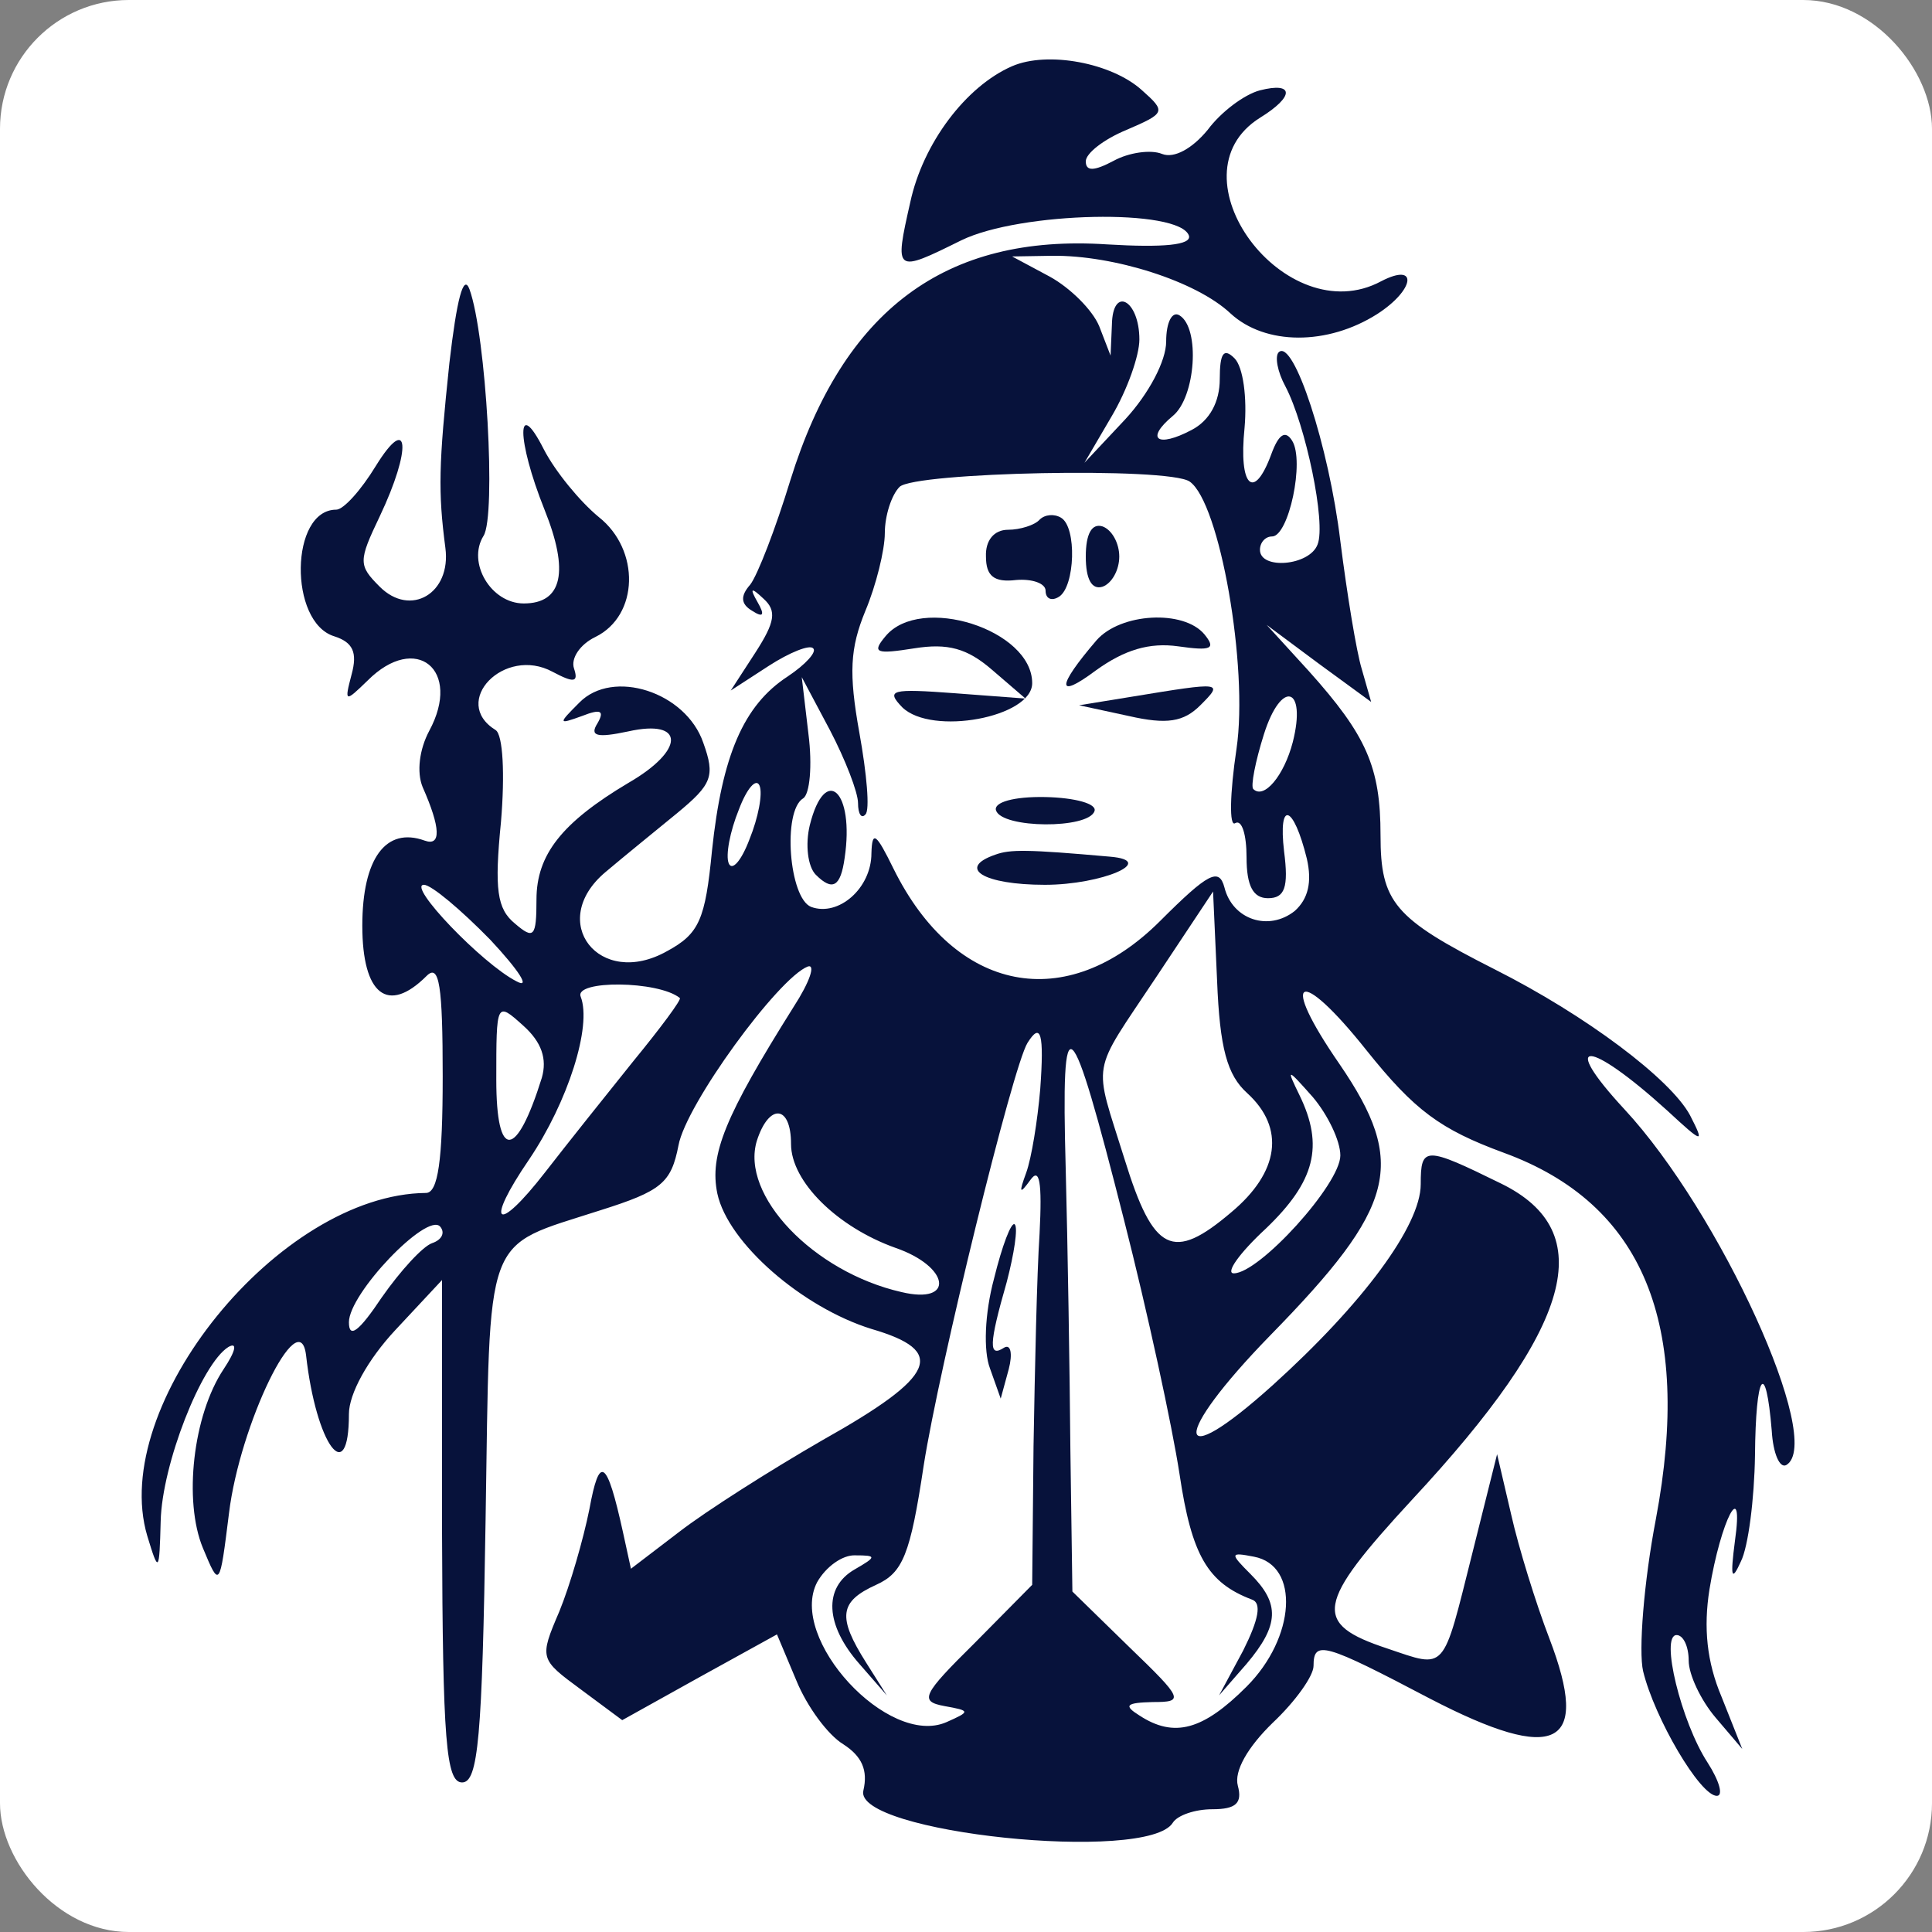<svg xmlns="http://www.w3.org/2000/svg" version="1.1" xmlns:xlink="http://www.w3.org/1999/xlink" xmlns:svgjs="http://svgjs.dev/svgjs" width="150" height="150"><rect width="100%" height="100%" fill="#808080" stroke="none"/><svg width="150" height="150" viewBox="0 0 150 150" fill="none" xmlns="http://www.w3.org/2000/svg">
<rect width="150" height="150" rx="10" fill="white"></rect>
<path d="M78.579 5.14C74.99 6.701 71.662 11.121 70.674 15.698C69.425 21.211 69.477 21.211 74.626 18.663C79.203 16.426 91.581 16.166 92.309 18.299C92.518 19.027 90.333 19.235 85.964 18.975C73.378 18.143 65.473 24.072 61.364 37.282C60.22 41.027 58.816 44.667 58.243 45.396C57.463 46.28 57.515 46.904 58.399 47.424C59.284 47.996 59.388 47.736 58.816 46.748C58.191 45.656 58.295 45.552 59.284 46.488C60.324 47.424 60.168 48.308 58.659 50.649L56.735 53.613L59.7 51.689C61.312 50.649 62.872 50.025 63.132 50.337C63.444 50.597 62.56 51.585 61.156 52.521C57.723 54.757 56.059 58.658 55.279 66.043C54.759 71.4 54.291 72.493 51.794 73.845C46.541 76.809 42.432 71.556 47.009 67.708C48.362 66.564 50.858 64.535 52.574 63.131C55.279 60.895 55.539 60.27 54.603 57.67C53.251 53.717 47.581 51.897 44.981 54.549C43.317 56.214 43.317 56.266 45.189 55.59C46.645 55.017 46.957 55.173 46.385 56.162C45.761 57.15 46.333 57.306 48.778 56.786C53.199 55.797 53.199 58.242 48.778 60.79C43.629 63.859 41.652 66.355 41.652 69.84C41.652 72.753 41.444 72.961 39.988 71.712C38.584 70.568 38.376 69.06 38.896 63.807C39.208 60.114 39.052 57.046 38.48 56.682C34.943 54.497 39.156 50.129 42.901 52.157C44.565 53.041 44.929 52.989 44.565 51.897C44.305 51.117 45.033 50.025 46.229 49.452C49.61 47.788 49.714 42.691 46.489 40.143C45.033 38.947 43.109 36.606 42.224 34.89C40.092 30.677 40.092 34.11 42.276 39.571C44.201 44.355 43.681 46.852 40.664 46.852C38.116 46.852 36.243 43.679 37.544 41.599C38.532 40.039 37.752 26.048 36.451 22.459C35.983 21.211 35.463 23.24 34.891 28.18C34.059 36.086 34.007 38.166 34.579 42.535C35.047 46.072 31.875 47.944 29.482 45.552C27.818 43.887 27.818 43.575 29.482 40.091C31.979 34.838 31.771 31.977 29.17 36.19C28.026 38.062 26.674 39.571 26.102 39.571C22.513 39.571 22.409 48.308 25.945 49.4C27.402 49.868 27.766 50.649 27.298 52.365C26.726 54.549 26.778 54.549 28.546 52.833C32.291 49.088 35.879 52.001 33.331 56.734C32.551 58.19 32.343 59.958 32.811 61.102C34.215 64.275 34.267 65.731 32.967 65.263C29.95 64.171 28.13 66.668 28.13 71.868C28.13 77.225 30.106 78.786 33.123 75.769C34.111 74.781 34.371 76.549 34.371 83.57C34.371 90.124 34.007 92.62 33.071 92.62C21.681 92.724 8.418 109.107 11.435 119.249C12.319 122.162 12.371 122.11 12.475 118.105C12.579 113.684 15.648 105.883 17.728 104.582C18.456 104.166 18.3 104.894 17.364 106.299C14.972 109.887 14.243 116.544 15.752 120.185C17.052 123.306 17.052 123.306 17.78 117.481C18.612 110.615 23.241 101.046 23.761 105.206C24.541 112.176 27.09 115.608 27.09 109.783C27.09 108.223 28.546 105.571 30.678 103.282L34.319 99.381V118.885C34.371 135.164 34.631 138.388 35.879 138.388C37.128 138.388 37.44 134.904 37.7 118.053C38.064 95.325 37.44 96.937 46.593 93.972C51.378 92.464 52.106 91.84 52.678 88.927C53.251 85.755 60.428 75.925 62.716 75.041C63.34 74.833 62.872 76.237 61.624 78.162C56.267 86.691 55.071 89.656 55.695 92.672C56.527 96.521 62.3 101.514 67.657 103.178C73.534 104.894 72.754 106.819 63.86 111.812C59.804 114.152 54.811 117.325 52.73 118.937L48.986 121.797L48.362 118.937C47.113 113.268 46.541 112.904 45.761 117.169C45.293 119.509 44.253 123.098 43.421 125.126C41.86 128.767 41.912 128.819 45.085 131.159L48.31 133.552L54.291 130.223L60.324 126.894L61.832 130.483C62.664 132.511 64.276 134.696 65.473 135.424C66.929 136.36 67.397 137.452 67.033 139.013C66.201 142.289 89.137 144.682 91.061 141.509C91.425 140.937 92.778 140.469 94.13 140.469C95.95 140.469 96.47 140.001 96.106 138.648C95.794 137.504 96.886 135.632 98.811 133.76C100.579 132.095 101.983 130.119 101.983 129.339C101.983 127.31 102.815 127.57 111.033 131.887C120.863 136.984 123.515 135.632 120.291 127.206C119.25 124.502 117.898 120.133 117.326 117.585L116.234 112.904L114.309 120.601C111.969 129.911 112.333 129.547 107.704 127.987C101.879 126.062 102.139 124.554 109.629 116.44C122.163 102.97 124.191 95.637 116.546 91.892C110.617 88.98 110.305 88.98 110.305 91.944C110.305 95.169 105.78 101.254 98.811 107.547C91.009 114.568 90.905 111.604 98.603 103.698C108.432 93.66 109.265 90.332 104.012 82.634C99.227 75.717 100.839 74.937 106.092 81.542C109.837 86.223 111.813 87.679 116.754 89.5C127.572 93.452 131.421 102.762 128.56 117.949C127.624 122.838 127.208 128.195 127.572 129.755C128.456 133.396 131.993 139.429 133.293 139.429C133.813 139.429 133.501 138.284 132.565 136.828C130.536 133.708 128.872 126.946 130.172 126.946C130.692 126.946 131.109 127.831 131.109 128.923C131.109 130.015 132.045 131.991 133.189 133.344L135.269 135.788L133.657 131.731C132.513 129.027 132.253 126.374 132.721 123.41C133.605 118.001 135.425 114.516 134.697 119.665C134.333 122.474 134.437 122.838 135.165 121.225C135.737 120.081 136.205 116.388 136.257 113.008C136.309 106.611 137.09 105.414 137.558 111.084C137.662 112.852 138.182 114.048 138.702 113.736C141.666 111.916 133.553 94.129 126.116 86.119C120.967 80.554 123.307 80.658 129.444 86.223C132.253 88.823 132.357 88.823 131.213 86.587C129.704 83.779 123.151 78.838 116.026 75.249C108.224 71.296 107.184 70.048 107.184 64.847C107.184 59.542 106.092 57.098 101.619 52.105L98.343 48.516L102.399 51.533L106.456 54.497L105.728 51.949C105.312 50.597 104.584 46.124 104.064 42.015C103.179 34.63 100.423 26.256 99.279 27.348C98.967 27.66 99.175 28.857 99.799 30.001C101.359 32.965 102.971 40.611 102.295 42.275C101.671 43.939 97.823 44.251 97.823 42.691C97.823 42.119 98.239 41.651 98.759 41.651C100.059 41.651 101.307 35.774 100.319 34.214C99.799 33.382 99.279 33.694 98.707 35.254C97.354 38.947 96.158 37.802 96.626 33.225C96.834 30.885 96.522 28.493 95.846 27.817C95.014 26.984 94.702 27.4 94.702 29.429C94.702 31.197 93.922 32.653 92.518 33.382C89.865 34.786 88.877 34.11 91.061 32.289C92.83 30.833 93.194 25.476 91.581 24.488C91.009 24.124 90.541 25.008 90.541 26.516C90.541 28.024 89.189 30.573 87.369 32.549L84.196 35.93L86.328 32.289C87.525 30.261 88.461 27.608 88.461 26.36C88.461 23.292 86.38 22.148 86.328 25.216L86.224 27.608L85.34 25.32C84.82 24.072 83.104 22.355 81.492 21.471L78.579 19.911L81.7 19.859C86.484 19.807 92.882 21.835 95.534 24.332C98.239 26.828 103.075 26.828 106.924 24.384C109.837 22.512 110.149 20.327 107.236 21.835C99.799 25.84 90.697 13.618 97.823 9.145C100.527 7.481 100.475 6.337 97.823 7.013C96.626 7.325 94.806 8.677 93.766 10.081C92.57 11.537 91.165 12.318 90.229 11.954C89.345 11.589 87.629 11.85 86.484 12.474C84.924 13.306 84.3 13.306 84.3 12.526C84.3 11.902 85.704 10.809 87.473 10.081C90.489 8.781 90.541 8.677 88.669 7.013C86.328 4.88 81.335 3.944 78.579 5.14ZM92.362 37.386C94.702 38.998 96.938 51.793 96.002 58.138C95.482 61.623 95.43 64.223 95.898 63.911C96.418 63.599 96.782 64.795 96.782 66.564C96.782 68.8 97.302 69.736 98.447 69.736C99.747 69.736 100.059 68.904 99.695 66.095C99.227 62.091 100.423 62.455 101.463 66.668C101.879 68.488 101.567 69.788 100.527 70.724C98.499 72.337 95.69 71.4 95.066 68.904C94.65 67.344 93.818 67.76 90.073 71.504C82.792 78.786 74.158 77.121 69.373 67.448C68.021 64.691 67.709 64.431 67.657 66.251C67.657 68.956 65.109 71.192 62.976 70.412C61.26 69.736 60.74 62.975 62.352 61.987C62.872 61.675 63.08 59.438 62.768 56.994L62.248 52.573L64.433 56.682C65.629 58.97 66.617 61.519 66.617 62.351C66.617 63.183 66.877 63.599 67.189 63.235C67.553 62.923 67.293 60.062 66.721 56.89C65.889 52.261 65.993 50.337 67.189 47.424C68.021 45.448 68.697 42.691 68.697 41.391C68.697 40.039 69.217 38.426 69.841 37.802C70.986 36.658 90.697 36.242 92.362 37.386ZM100.371 57.618C99.695 60.218 98.135 62.091 97.302 61.258C97.094 61.05 97.459 59.126 98.135 56.994C99.487 52.729 101.463 53.301 100.371 57.618ZM58.191 65.159C57.567 66.823 56.839 67.656 56.579 67.032C56.319 66.407 56.683 64.535 57.359 62.871C57.983 61.206 58.712 60.374 58.971 60.998C59.232 61.623 58.867 63.495 58.191 65.159ZM38.064 72.961C40.3 75.353 41.236 76.809 40.092 76.185C37.44 74.833 31.563 68.696 32.915 68.696C33.487 68.696 35.775 70.62 38.064 72.961ZM96.834 84.871C99.799 87.575 99.331 91.008 95.586 94.129C91.061 97.977 89.553 97.249 87.317 90.02C84.872 82.166 84.612 83.623 89.761 75.873L94.182 69.216L94.494 76.133C94.702 81.386 95.274 83.466 96.834 84.871ZM52.782 77.485C52.938 77.59 51.274 79.826 49.142 82.426C47.009 85.079 43.941 88.927 42.328 91.008C38.532 95.897 37.596 95.117 41.08 90.02C44.097 85.547 45.969 79.67 45.085 77.381C44.565 76.081 51.118 76.133 52.782 77.485ZM42.069 83.675C40.092 90.02 38.532 90.124 38.532 83.831C38.532 77.797 38.532 77.746 40.612 79.618C42.069 80.918 42.484 82.218 42.069 83.675ZM80.763 84.559C80.555 87.003 80.087 89.916 79.671 91.06C79.099 92.62 79.151 92.776 79.983 91.632C80.711 90.592 80.919 91.736 80.711 95.793C80.503 98.913 80.347 106.299 80.243 112.28L80.139 123.046L75.666 127.57C71.61 131.575 71.35 132.095 73.326 132.459C75.355 132.823 75.355 132.875 73.482 133.708C68.957 135.684 61.156 127.206 63.444 122.838C64.12 121.641 65.421 120.705 66.409 120.757C68.073 120.757 68.073 120.861 66.357 121.849C63.912 123.254 64.068 126.166 66.721 129.183L68.853 131.627L67.241 129.079C65.005 125.542 65.161 124.346 68.021 123.046C70.102 122.11 70.674 120.705 71.714 113.788C72.91 106.143 78.631 82.79 79.775 80.97C80.815 79.306 81.076 80.242 80.763 84.559ZM87.265 94.701C89.085 101.826 91.009 110.719 91.581 114.464C92.518 120.757 93.766 122.89 97.198 124.19C97.978 124.45 97.719 125.75 96.522 128.143L94.65 131.627L96.782 129.183C99.331 126.166 99.383 124.502 97.094 122.214C95.482 120.601 95.482 120.497 97.354 120.861C100.943 121.537 100.579 127.154 96.782 130.951C93.402 134.332 91.165 134.956 88.461 133.188C87.213 132.407 87.421 132.199 89.501 132.147C91.945 132.147 91.893 131.939 87.681 127.883L83.26 123.566L83.104 112.54C83.052 106.455 82.896 96.625 82.74 90.696C82.376 77.485 83.052 78.11 87.265 94.701ZM104.064 89.708C104.064 91.944 97.77 98.861 95.794 98.861C95.118 98.861 96.21 97.301 98.291 95.377C102.087 91.736 102.815 88.98 100.891 85.027C99.851 82.894 99.903 82.894 101.931 85.183C103.075 86.535 104.064 88.563 104.064 89.708ZM61.416 88.823C61.416 91.736 65.005 95.273 69.529 96.885C73.742 98.341 74.158 101.306 69.998 100.318C63.132 98.757 57.463 92.776 58.764 88.563C59.7 85.651 61.416 85.755 61.416 88.823ZM33.539 96.521C32.811 96.781 31.095 98.653 29.638 100.734C27.87 103.386 27.09 103.958 27.09 102.658C27.09 100.422 33.123 94.129 34.163 95.221C34.579 95.689 34.319 96.261 33.539 96.521Z" fill="#07123B"></path>
<path d="M80.711 40.35C80.347 40.767 79.203 41.131 78.267 41.131C77.174 41.131 76.498 41.963 76.55 43.211C76.55 44.719 77.174 45.239 78.891 45.031C80.139 44.927 81.179 45.291 81.179 45.864C81.179 46.488 81.647 46.696 82.219 46.332C83.468 45.551 83.624 40.923 82.376 40.194C81.855 39.882 81.127 39.934 80.711 40.35Z" fill="#07123B"></path>
<path d="M84.3 43.212C84.3 44.98 84.768 45.812 85.6 45.552C86.328 45.292 86.9 44.252 86.9 43.212C86.9 42.171 86.328 41.131 85.6 40.871C84.768 40.611 84.3 41.443 84.3 43.212Z" fill="#07123B"></path>
<path d="M68.749 49.4C67.657 50.7 68.021 50.804 70.986 50.336C73.586 49.92 75.094 50.336 77.019 52.001L79.619 54.237L74.106 53.821C69.217 53.457 68.749 53.561 70.049 54.913C72.338 57.149 80.139 55.693 80.139 53.041C80.139 48.88 71.454 46.123 68.749 49.4Z" fill="#07123B"></path>
<path d="M85.132 49.713C82.012 53.353 82.012 54.342 85.08 52.053C87.317 50.441 89.241 49.869 91.478 50.181C94.026 50.545 94.442 50.389 93.506 49.245C91.894 47.32 87.005 47.58 85.132 49.713Z" fill="#07123B"></path>
<path d="M87.941 54.081L83.78 54.757L87.629 55.589C90.593 56.266 91.894 56.057 93.194 54.757C95.014 52.937 94.91 52.937 87.941 54.081Z" fill="#07123B"></path>
<path d="M62.872 64.067C62.508 65.576 62.716 67.292 63.34 67.916C64.641 69.216 65.265 68.852 65.577 66.616C66.357 61.415 64.069 59.283 62.872 64.067Z" fill="#07123B"></path>
<path d="M77.331 62.923C77.799 64.327 84.508 64.379 84.976 62.975C85.184 62.403 83.468 61.935 81.18 61.883C78.683 61.831 77.123 62.299 77.331 62.923Z" fill="#07123B"></path>
<path d="M77.279 66.355C74.263 67.396 76.343 68.696 81.128 68.696C85.549 68.696 89.917 66.823 86.173 66.511C79.724 65.939 78.423 65.939 77.279 66.355Z" fill="#07123B"></path>
<path d="M77.175 99.277C76.447 101.982 76.343 104.894 76.863 106.246L77.695 108.587L78.319 106.299C78.631 105.102 78.475 104.322 77.955 104.634C76.759 105.414 76.759 104.426 78.163 99.537C78.735 97.353 79.047 95.325 78.787 95.064C78.527 94.804 77.799 96.729 77.175 99.277Z" fill="#07123B"></path>
</svg><style>@media (prefers-color-scheme: light) { :root { filter: none; } }
@media (prefers-color-scheme: dark) { :root { filter: none; } }
</style></svg>
